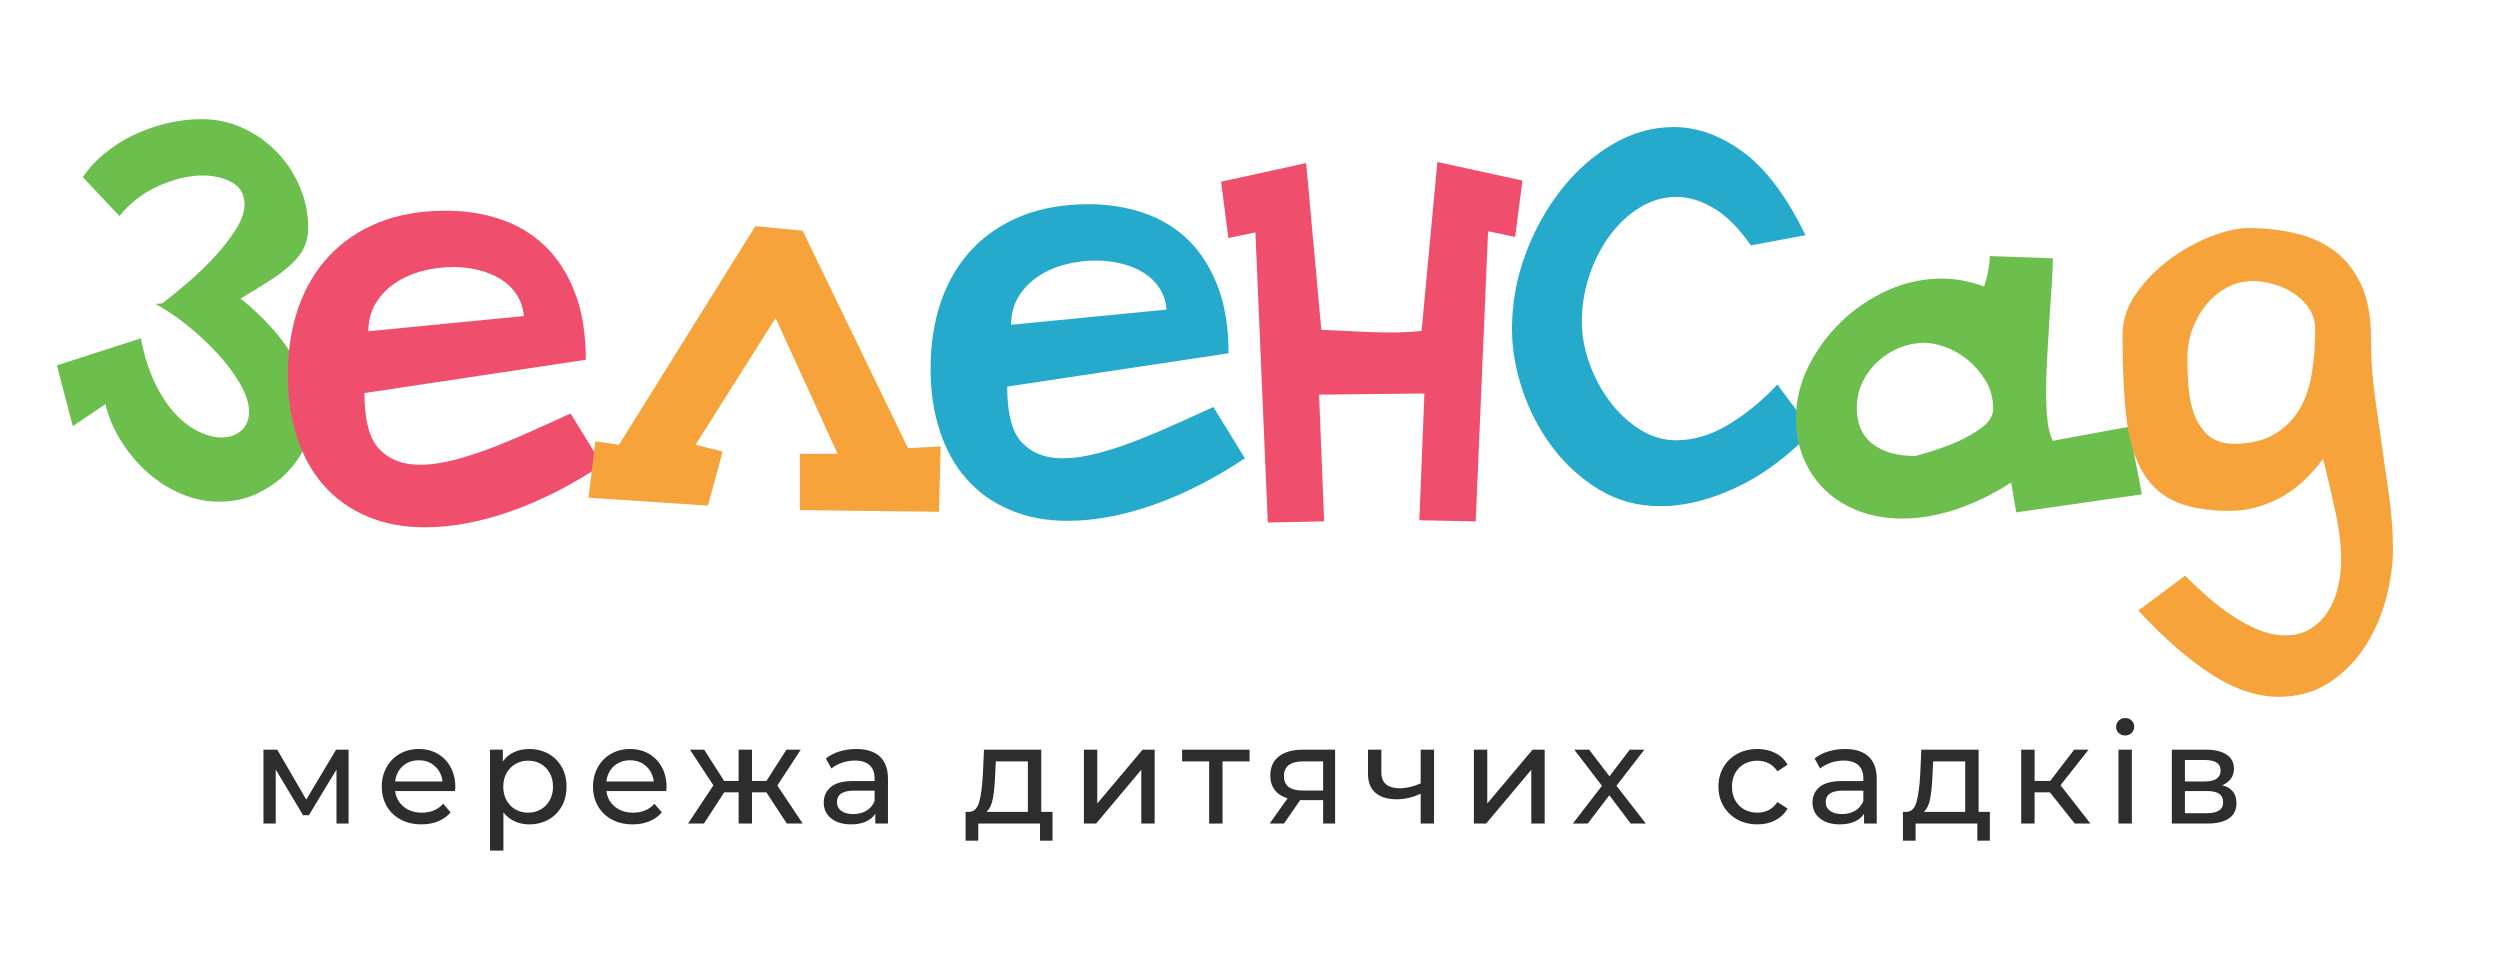 <?xml version="1.0" encoding="UTF-8" standalone="no"?>
<!DOCTYPE svg PUBLIC "-//W3C//DTD SVG 1.1//EN" "http://www.w3.org/Graphics/SVG/1.1/DTD/svg11.dtd">
<svg width="100%" height="100%" viewBox="0 0 16113 6251" version="1.1" xmlns="http://www.w3.org/2000/svg" xmlns:xlink="http://www.w3.org/1999/xlink" xml:space="preserve" xmlns:serif="http://www.serif.com/" style="fill-rule:evenodd;clip-rule:evenodd;stroke-linejoin:round;stroke-miterlimit:2;">
    <g transform="matrix(66.996,0,0,66.996,-1560.74,-1470.22)">
        <g transform="matrix(1,0,0,1,28.774,46.524)">
            <path d="M0,10.567L8.075,7.966C8.4,9.665 8.861,11.119 9.457,12.329C10.053,13.54 10.712,14.524 11.435,15.282C12.158,16.041 12.907,16.601 13.684,16.963C14.461,17.324 15.175,17.505 15.825,17.505C16.583,17.505 17.215,17.287 17.721,16.854C18.227,16.42 18.48,15.806 18.48,15.011C18.48,14.217 18.191,13.323 17.613,12.329C17.035,11.335 16.294,10.35 15.391,9.375C14.488,8.4 13.512,7.497 12.465,6.665C11.416,5.835 10.423,5.166 9.484,4.66L10.134,4.606C10.893,4.028 11.733,3.342 12.654,2.546C13.576,1.753 14.433,0.921 15.229,0.053C16.023,-0.813 16.692,-1.681 17.234,-2.549C17.776,-3.415 18.047,-4.21 18.047,-4.933C18.047,-5.872 17.649,-6.567 16.854,-7.019C16.059,-7.471 15.12,-7.696 14.036,-7.696C12.699,-7.696 11.281,-7.362 9.782,-6.694C8.282,-6.025 7.026,-5.058 6.016,-3.794L2.493,-7.534C3.035,-8.357 3.73,-9.118 4.579,-9.816C5.428,-10.513 6.359,-11.104 7.37,-11.587C8.381,-12.069 9.447,-12.445 10.568,-12.714C11.687,-12.981 12.807,-13.116 13.928,-13.116C15.337,-13.116 16.665,-12.828 17.911,-12.25C19.158,-11.673 20.242,-10.905 21.163,-9.95C22.084,-8.994 22.816,-7.884 23.358,-6.622C23.9,-5.36 24.171,-4.043 24.171,-2.671C24.171,-1.95 24.035,-1.309 23.765,-0.75C23.493,-0.191 23.087,0.342 22.545,0.846C22.003,1.351 21.326,1.865 20.513,2.388C19.7,2.912 18.751,3.498 17.668,4.147C18.535,4.833 19.383,5.609 20.214,6.474C21.045,7.34 21.786,8.278 22.437,9.287C23.087,10.298 23.602,11.335 23.981,12.399C24.361,13.464 24.55,14.519 24.55,15.566C24.55,16.395 24.342,17.288 23.927,18.244C23.511,19.201 22.906,20.084 22.111,20.896C21.316,21.707 20.368,22.375 19.266,22.898C18.164,23.422 16.944,23.683 15.608,23.683C14.308,23.683 13.061,23.42 11.869,22.896C10.676,22.373 9.592,21.668 8.617,20.783C7.641,19.898 6.81,18.895 6.124,17.775C5.437,16.656 4.949,15.499 4.661,14.307L1.518,16.42L0,10.567Z" style="fill:rgb(108,190,77);fill-rule:nonzero;"/>
        </g>
        <g transform="matrix(1,0,0,1,73.692,62.539)">
            <path d="M0,-10.19C-0.073,-10.985 -0.308,-11.68 -0.705,-12.276C-1.103,-12.872 -1.608,-13.36 -2.222,-13.74C-2.837,-14.119 -3.542,-14.408 -4.336,-14.607C-5.131,-14.805 -5.944,-14.905 -6.774,-14.905C-7.787,-14.905 -8.78,-14.777 -9.756,-14.526C-10.731,-14.272 -11.608,-13.883 -12.384,-13.36C-13.161,-12.836 -13.784,-12.186 -14.254,-11.41C-14.723,-10.632 -14.958,-9.738 -14.958,-8.726L0,-10.19ZM7.533,4.118C4.606,6.068 1.68,7.559 -1.246,8.589C-4.173,9.618 -6.937,10.134 -9.538,10.134C-11.598,10.134 -13.45,9.78 -15.094,9.075C-16.738,8.369 -18.12,7.383 -19.239,6.116C-20.36,4.849 -21.218,3.311 -21.814,1.501C-22.41,-0.308 -22.708,-2.299 -22.708,-4.472C-22.708,-6.859 -22.374,-9.022 -21.705,-10.958C-21.037,-12.894 -20.053,-14.56 -18.752,-15.954C-17.451,-17.347 -15.862,-18.423 -13.983,-19.184C-12.104,-19.944 -9.937,-20.324 -7.479,-20.324C-5.636,-20.324 -3.902,-20.053 -2.276,-19.51C-0.65,-18.966 0.767,-18.124 1.978,-16.984C3.188,-15.843 4.154,-14.359 4.878,-12.53C5.6,-10.7 5.961,-8.519 5.961,-5.985L-15.337,-2.78C-15.337,-0.173 -14.859,1.628 -13.901,2.624C-12.944,3.62 -11.652,4.118 -10.026,4.118C-8.942,4.118 -7.769,3.946 -6.504,3.603C-5.239,3.259 -3.966,2.836 -2.683,2.33C-1.401,1.823 -0.145,1.291 1.084,0.731C2.312,0.171 3.45,-0.344 4.498,-0.814L7.533,4.118Z" style="fill:rgb(240,78,109);fill-rule:nonzero;"/>
        </g>
        <g transform="matrix(1,0,0,1,79.917,45.06)">
            <path d="M0,24.767L0.65,19.348L2.926,19.672L16.042,-1.355L20.594,-0.922L30.729,19.998L33.872,19.835L33.709,26.122L20.323,25.959L20.323,20.54L23.954,20.54L17.992,7.478L10.297,19.672L12.898,20.323L11.489,25.526L0,24.767Z" style="fill:rgb(246,163,60);fill-rule:nonzero;"/>
        </g>
        <g transform="matrix(1,0,0,1,135.527,61.916)">
            <path d="M0,-10.19C-0.073,-10.985 -0.308,-11.68 -0.705,-12.276C-1.103,-12.872 -1.608,-13.36 -2.222,-13.74C-2.837,-14.119 -3.542,-14.408 -4.336,-14.607C-5.131,-14.805 -5.944,-14.905 -6.774,-14.905C-7.787,-14.905 -8.78,-14.777 -9.756,-14.526C-10.731,-14.272 -11.608,-13.883 -12.384,-13.36C-13.161,-12.836 -13.784,-12.186 -14.254,-11.409C-14.723,-10.632 -14.958,-9.738 -14.958,-8.726L0,-10.19ZM7.533,4.118C4.606,6.068 1.68,7.559 -1.246,8.589C-4.173,9.618 -6.937,10.134 -9.538,10.134C-11.598,10.134 -13.45,9.78 -15.094,9.075C-16.738,8.369 -18.12,7.383 -19.239,6.116C-20.36,4.849 -21.218,3.311 -21.814,1.501C-22.41,-0.308 -22.708,-2.299 -22.708,-4.472C-22.708,-6.859 -22.374,-9.022 -21.705,-10.958C-21.037,-12.894 -20.053,-14.56 -18.752,-15.954C-17.451,-17.347 -15.862,-18.423 -13.983,-19.184C-12.104,-19.944 -9.937,-20.324 -7.479,-20.324C-5.636,-20.324 -3.902,-20.053 -2.276,-19.51C-0.65,-18.966 0.767,-18.124 1.978,-16.984C3.188,-15.843 4.154,-14.359 4.878,-12.53C5.6,-10.7 5.961,-8.519 5.961,-5.985L-15.337,-2.78C-15.337,-0.173 -14.859,1.628 -13.901,2.624C-12.944,3.62 -11.652,4.118 -10.026,4.118C-8.942,4.118 -7.769,3.946 -6.504,3.603C-5.239,3.259 -3.966,2.836 -2.683,2.33C-1.401,1.823 -0.145,1.291 1.084,0.731C2.312,0.171 3.45,-0.344 4.498,-0.814L7.533,4.118Z" style="fill:rgb(37,170,204);fill-rule:nonzero;"/>
        </g>
        <g transform="matrix(1,0,0,1,150.411,56.063)">
            <path d="M0,-2.386C1.41,-2.313 2.999,-2.241 4.769,-2.169C6.539,-2.096 8.166,-2.132 9.647,-2.277L11.165,-18.535L19.348,-16.747L18.643,-11.328L16.042,-11.869L14.85,16.041L9.431,15.932L9.918,3.738L-0.217,3.847L0.272,16.041L-5.149,16.149L-6.341,-11.762L-8.942,-11.219L-9.646,-16.639L-1.463,-18.428L0,-2.386Z" style="fill:rgb(240,78,109);fill-rule:nonzero;"/>
        </g>
        <g transform="matrix(1,0,0,1,191.732,59.259)">
            <path d="M0,-13.711C-1.156,-15.372 -2.348,-16.565 -3.576,-17.288C-4.805,-18.011 -5.997,-18.372 -7.153,-18.372C-8.382,-18.372 -9.547,-18.037 -10.649,-17.37C-11.751,-16.701 -12.717,-15.807 -13.548,-14.686C-14.379,-13.566 -15.039,-12.283 -15.526,-10.839C-16.014,-9.393 -16.258,-7.894 -16.258,-6.341C-16.258,-5.04 -16.014,-3.712 -15.526,-2.357C-15.039,-1.002 -14.388,0.217 -13.575,1.3C-12.763,2.385 -11.805,3.279 -10.703,3.983C-9.602,4.688 -8.436,5.04 -7.207,5.04C-5.473,5.04 -3.766,4.526 -2.086,3.495C-0.406,2.466 1.138,1.193 2.548,-0.325L5.907,4.173C4.968,5.149 3.939,6.079 2.818,6.965C1.698,7.85 0.506,8.617 -0.758,9.267C-2.024,9.917 -3.332,10.433 -4.688,10.812C-6.043,11.192 -7.389,11.381 -8.725,11.381C-10.893,11.381 -12.853,10.848 -14.606,9.782C-16.358,8.717 -17.857,7.352 -19.103,5.69C-20.35,4.029 -21.308,2.195 -21.975,0.19C-22.644,-1.815 -22.978,-3.757 -22.978,-5.636C-22.978,-8.129 -22.545,-10.541 -21.677,-12.871C-20.811,-15.202 -19.655,-17.279 -18.209,-19.104C-16.765,-20.928 -15.112,-22.383 -13.25,-23.466C-11.39,-24.55 -9.449,-25.092 -7.424,-25.092C-5.148,-25.092 -2.918,-24.288 -0.731,-22.681C1.454,-21.072 3.45,-18.407 5.257,-14.686L0,-13.711Z" style="fill:rgb(37,170,204);fill-rule:nonzero;"/>
        </g>
        <g transform="matrix(1,0,0,1,207.563,52.593)">
            <path d="M0,13.224C1.553,12.791 2.799,12.375 3.74,11.977C4.678,11.581 5.536,11.102 6.314,10.541C7.09,9.982 7.479,9.358 7.479,8.671C7.479,7.66 7.235,6.757 6.747,5.962C6.259,5.167 5.681,4.498 5.013,3.956C4.344,3.415 3.631,3.008 2.872,2.737C2.114,2.466 1.464,2.331 0.922,2.331C0.09,2.331 -0.713,2.485 -1.49,2.792C-2.268,3.099 -2.963,3.532 -3.577,4.092C-4.191,4.653 -4.688,5.311 -5.067,6.07C-5.447,6.828 -5.637,7.66 -5.637,8.563C-5.637,10.117 -5.131,11.282 -4.119,12.058C-3.108,12.836 -1.734,13.224 0,13.224M13.223,-5.799C13.223,-5.112 13.187,-4.262 13.116,-3.251C13.043,-2.24 12.971,-1.146 12.899,0.027C12.826,1.202 12.754,2.412 12.681,3.658C12.609,4.905 12.573,6.07 12.573,7.154C12.573,8.166 12.618,9.06 12.709,9.837C12.798,10.614 12.971,11.255 13.223,11.76L20.54,10.406L21.786,16.909L9.701,18.643L9.213,15.771C7.406,16.928 5.618,17.795 3.848,18.373C2.078,18.95 0.379,19.239 -1.247,19.239C-2.763,19.239 -4.146,19.005 -5.393,18.536C-6.639,18.068 -7.714,17.411 -8.617,16.563C-9.52,15.717 -10.225,14.698 -10.73,13.508C-11.237,12.319 -11.489,11.022 -11.489,9.616C-11.489,7.885 -11.092,6.219 -10.297,4.615C-9.502,3.01 -8.454,1.577 -7.153,0.317C-5.853,-0.945 -4.362,-1.955 -2.683,-2.712C-1.003,-3.469 0.74,-3.848 2.547,-3.848C3.848,-3.848 5.202,-3.594 6.612,-3.089C6.973,-4.187 7.153,-5.163 7.153,-6.015L13.223,-5.799Z" style="fill:rgb(108,190,77);fill-rule:nonzero;"/>
        </g>
        <g transform="matrix(1,0,0,1,242.041,69.115)">
            <path d="M0,-5.366C1.03,-5.962 1.843,-6.756 2.439,-7.75C3.035,-8.743 3.442,-9.909 3.659,-11.246C3.875,-12.582 3.983,-13.991 3.983,-15.473C3.983,-16.232 3.784,-16.909 3.387,-17.505C2.99,-18.101 2.493,-18.589 1.897,-18.969C1.301,-19.348 0.659,-19.637 -0.027,-19.835C-0.713,-20.034 -1.364,-20.134 -1.978,-20.134C-2.882,-20.134 -3.722,-19.925 -4.498,-19.511C-5.275,-19.094 -5.943,-18.544 -6.503,-17.858C-7.063,-17.171 -7.506,-16.385 -7.831,-15.5C-8.156,-14.615 -8.319,-13.703 -8.319,-12.763C-8.319,-11.86 -8.283,-10.929 -8.21,-9.972C-8.138,-9.015 -7.959,-8.138 -7.669,-7.344C-7.379,-6.549 -6.946,-5.881 -6.368,-5.339C-5.79,-4.796 -4.977,-4.507 -3.929,-4.471C-2.34,-4.471 -1.029,-4.77 0,-5.366M-6.341,10.27C-5.564,10.956 -4.761,11.571 -3.929,12.112C-3.098,12.654 -2.258,13.097 -1.409,13.44C-0.56,13.783 0.28,13.955 1.111,13.955C2.05,13.955 2.863,13.738 3.55,13.305C4.236,12.871 4.797,12.311 5.23,11.625C5.663,10.938 5.979,10.17 6.178,9.321C6.377,8.472 6.477,7.632 6.477,6.802C6.477,5.319 6.295,3.748 5.935,2.086C5.573,0.425 5.176,-1.274 4.742,-3.008C3.369,-1.201 1.915,0.081 0.379,0.839C-1.156,1.598 -2.665,1.977 -4.146,1.977C-6.495,1.977 -8.346,1.645 -9.701,0.976C-11.056,0.307 -12.095,-0.723 -12.818,-2.114C-13.54,-3.504 -14.01,-5.257 -14.226,-7.371C-14.443,-9.484 -14.552,-12.005 -14.552,-14.931C-14.552,-16.375 -14.099,-17.73 -13.196,-18.996C-12.293,-20.26 -11.21,-21.353 -9.944,-22.274C-8.68,-23.196 -7.361,-23.919 -5.989,-24.443C-4.616,-24.966 -3.46,-25.228 -2.52,-25.228C-0.858,-25.228 0.695,-25.057 2.141,-24.713C3.586,-24.37 4.841,-23.792 5.907,-22.979C6.973,-22.166 7.813,-21.082 8.428,-19.727C9.042,-18.373 9.349,-16.683 9.349,-14.66C9.349,-13.829 9.366,-13.079 9.403,-12.411C9.439,-11.743 9.493,-11.064 9.566,-10.378C9.638,-9.692 9.729,-8.978 9.836,-8.238C9.945,-7.497 10.071,-6.62 10.216,-5.609C10.504,-3.55 10.785,-1.581 11.056,0.297C11.326,2.177 11.463,3.983 11.463,5.717C11.463,7.162 11.246,8.715 10.812,10.378C10.378,12.039 9.71,13.575 8.807,14.984C7.904,16.394 6.756,17.558 5.365,18.48C3.974,19.401 2.339,19.862 0.461,19.862C-1.599,19.862 -3.73,19.157 -5.934,17.749C-8.138,16.34 -10.505,14.28 -13.034,11.571L-8.536,8.21C-7.85,8.896 -7.118,9.583 -6.341,10.27" style="fill:rgb(246,163,60);fill-rule:nonzero;"/>
        </g>
    </g>
    <g>
        <path d="M2246.8,4831.91L2246.8,5307.88L2168.67,5307.88L2168.67,4960.33L1990.85,5254L1953.13,5254L1777.11,4959.44L1777.11,5307.88L1698.08,5307.88L1698.08,4831.91L1786.99,4831.91L1973.79,5153.42L2165.97,4831.91L2246.8,4831.91Z" style="fill:rgb(44,45,45);fill-rule:nonzero;"/>
        <path d="M2934.71,5072.59C2934.71,5079.18 2934.11,5087.86 2932.91,5098.63L2546.75,5098.63C2552.14,5140.54 2570.55,5174.22 2601.98,5199.66C2633.41,5225.11 2672.48,5237.83 2719.18,5237.83C2776.05,5237.83 2821.85,5218.67 2856.58,5180.36L2904.18,5236.04C2882.62,5261.18 2855.83,5280.34 2823.8,5293.51C2791.77,5306.68 2756,5313.27 2716.48,5313.27C2666.19,5313.27 2621.59,5302.94 2582.67,5282.29C2543.75,5261.63 2513.67,5232.74 2492.41,5195.62C2471.16,5158.5 2460.53,5116.6 2460.53,5069.9C2460.53,5023.8 2470.86,4982.19 2491.52,4945.07C2512.17,4907.94 2540.61,4879.06 2576.83,4858.4C2613.05,4837.75 2653.92,4827.42 2699.42,4827.42C2744.92,4827.42 2785.48,4837.75 2821.11,4858.4C2856.73,4879.06 2884.57,4907.94 2904.62,4945.07C2924.68,4982.19 2934.71,5024.69 2934.71,5072.59ZM2699.42,4900.16C2658.11,4900.16 2623.53,4912.73 2595.69,4937.88C2567.85,4963.03 2551.54,4995.95 2546.75,5036.67L2852.09,5036.67C2847.3,4996.55 2830.98,4963.78 2803.14,4938.33C2775.3,4912.88 2740.73,4900.16 2699.42,4900.16Z" style="fill:rgb(44,45,45);fill-rule:nonzero;"/>
        <path d="M3410.68,4827.42C3456.78,4827.42 3498.09,4837.6 3534.61,4857.95C3571.13,4878.31 3599.72,4906.75 3620.38,4943.27C3641.03,4979.79 3651.36,5022 3651.36,5069.9C3651.36,5117.79 3641.03,5160.15 3620.38,5196.97C3599.72,5233.79 3571.13,5262.38 3534.61,5282.74C3498.09,5303.09 3456.78,5313.27 3410.68,5313.27C3376.55,5313.27 3345.27,5306.69 3316.83,5293.51C3288.39,5280.34 3264.3,5261.18 3244.54,5236.04L3244.54,5482.11L3158.33,5482.11L3158.33,4831.91L3240.95,4831.91L3240.95,4907.35C3260.11,4881 3284.35,4861.1 3313.69,4847.63C3343.03,4834.15 3375.36,4827.42 3410.68,4827.42ZM3403.5,5237.83C3434.03,5237.83 3461.42,5230.8 3485.67,5216.73C3509.92,5202.66 3529.08,5182.9 3543.14,5157.46C3557.21,5132.01 3564.25,5102.82 3564.25,5069.9C3564.25,5036.97 3557.21,5007.78 3543.14,4982.34C3529.08,4956.89 3509.92,4937.28 3485.67,4923.51C3461.42,4909.74 3434.03,4902.86 3403.5,4902.86C3373.56,4902.86 3346.47,4909.89 3322.22,4923.96C3297.97,4938.03 3278.82,4957.64 3264.74,4982.78C3250.68,5007.93 3243.64,5036.97 3243.64,5069.9C3243.64,5102.82 3250.53,5132.01 3264.3,5157.46C3278.07,5182.9 3297.22,5202.66 3321.77,5216.73C3346.32,5230.8 3373.56,5237.83 3403.5,5237.83Z" style="fill:rgb(44,45,45);fill-rule:nonzero;"/>
        <path d="M4296.17,5072.59C4296.17,5079.18 4295.57,5087.86 4294.37,5098.63L3908.21,5098.63C3913.6,5140.54 3932.01,5174.22 3963.44,5199.66C3994.87,5225.11 4033.94,5237.83 4080.64,5237.83C4137.51,5237.83 4183.31,5218.67 4218.04,5180.36L4265.64,5236.04C4244.08,5261.18 4217.29,5280.34 4185.26,5293.51C4153.23,5306.68 4117.45,5313.27 4077.94,5313.27C4027.65,5313.27 3983.05,5302.94 3944.13,5282.29C3905.21,5261.63 3875.13,5232.74 3853.88,5195.62C3832.62,5158.5 3821.99,5116.6 3821.99,5069.9C3821.99,5023.8 3832.32,4982.19 3852.98,4945.07C3873.63,4907.94 3902.07,4879.06 3938.29,4858.4C3974.51,4837.75 4015.38,4827.42 4060.88,4827.42C4106.38,4827.42 4146.94,4837.75 4182.57,4858.4C4218.19,4879.06 4246.03,4907.94 4266.09,4945.07C4286.14,4982.19 4296.17,5024.69 4296.17,5072.59ZM4060.88,4900.16C4019.57,4900.16 3984.99,4912.73 3957.15,4937.88C3929.31,4963.03 3913,4995.95 3908.21,5036.67L4213.55,5036.67C4208.76,4996.55 4192.44,4963.78 4164.6,4938.33C4136.76,4912.88 4102.19,4900.16 4060.88,4900.16Z" style="fill:rgb(44,45,45);fill-rule:nonzero;"/>
        <path d="M4939.19,5106.72L4846.69,5106.72L4846.69,5307.89L4760.48,5307.89L4760.48,5106.72L4667.98,5106.72L4536.86,5307.89L4434.48,5307.89L4597.93,5061.82L4447.05,4831.91L4538.65,4831.91L4667.08,5033.08L4760.48,5033.08L4760.48,4831.91L4846.69,4831.91L4846.69,5033.08L4940.09,5033.08L5068.51,4831.91L5161.01,4831.91L5010.14,5062.72L5173.58,5307.89L5071.2,5307.89L4939.19,5106.72Z" style="fill:rgb(44,45,45);fill-rule:nonzero;"/>
        <path d="M5519.33,4827.42C5585.19,4827.42 5635.63,4843.59 5670.65,4875.91C5705.68,4908.24 5723.19,4956.44 5723.19,5020.5L5723.19,5307.88L5641.47,5307.88L5641.47,5245.02C5627.1,5267.17 5606.59,5284.08 5579.95,5295.76C5553.31,5307.43 5521.73,5313.27 5485.2,5313.27C5431.92,5313.27 5389.26,5300.4 5357.23,5274.65C5325.2,5248.91 5309.18,5215.08 5309.18,5173.17C5309.18,5131.26 5324.45,5097.59 5354.98,5072.14C5385.52,5046.7 5434.01,5033.97 5500.47,5033.97L5636.98,5033.97L5636.98,5016.91C5636.98,4979.79 5626.2,4951.35 5604.65,4931.6C5583.09,4911.84 5551.36,4901.96 5509.45,4901.96C5481.31,4901.96 5453.77,4906.6 5426.83,4915.88C5399.89,4925.16 5377.14,4937.58 5358.58,4953.15L5322.65,4888.49C5347.2,4868.73 5376.54,4853.61 5410.66,4843.14C5444.79,4832.66 5481.01,4827.42 5519.33,4827.42ZM5499.57,5246.82C5532.5,5246.82 5560.94,5239.48 5584.89,5224.81C5608.84,5210.14 5626.2,5189.34 5636.98,5162.4L5636.98,5095.94L5504.06,5095.94C5431.02,5095.94 5394.5,5120.49 5394.5,5169.58C5394.5,5193.53 5403.78,5212.39 5422.34,5226.16C5440.9,5239.93 5466.64,5246.82 5499.57,5246.82Z" style="fill:rgb(44,45,45);fill-rule:nonzero;"/>
        <path d="M6783.8,5232.44L6783.8,5418.34L6702.98,5418.34L6702.98,5307.88L6305.13,5307.88L6305.13,5418.34L6223.41,5418.34L6223.41,5232.44L6248.56,5232.44C6279.09,5230.64 6300.05,5209.09 6311.42,5167.78C6322.8,5126.47 6330.58,5068.09 6334.77,4992.66L6341.95,4831.9L6711.06,4831.9L6711.06,5232.44L6783.8,5232.44ZM6413.8,4998.94C6411.4,5058.81 6406.47,5108.36 6398.98,5147.57C6391.5,5186.79 6377.88,5215.08 6358.12,5232.44L6624.84,5232.44L6624.84,4907.34L6418.29,4907.34L6413.8,4998.94Z" style="fill:rgb(44,45,45);fill-rule:nonzero;"/>
        <path d="M6985.87,4831.91L7072.08,4831.91L7072.08,5178.56L7363.95,4831.91L7442.09,4831.91L7442.09,5307.88L7355.87,5307.88L7355.87,4961.23L7064.9,5307.88L6985.87,5307.88L6985.87,4831.91Z" style="fill:rgb(44,45,45);fill-rule:nonzero;"/>
        <path d="M8053.66,4907.35L7879.44,4907.35L7879.44,5307.89L7793.22,5307.89L7793.22,4907.35L7619,4907.35L7619,4831.91L8053.66,4831.91L8053.66,4907.35Z" style="fill:rgb(44,45,45);fill-rule:nonzero;"/>
        <path d="M8605.07,4831.91L8605.07,5307.88L8527.84,5307.88L8527.84,5157.01L8379.66,5157.01L8275.48,5307.88L8182.98,5307.88L8298.83,5145.33C8262.91,5134.56 8235.37,5116.74 8216.21,5091.9C8197.05,5067.05 8187.47,5036.07 8187.47,4998.95C8187.47,4944.47 8206.03,4903.01 8243.15,4874.57C8280.27,4846.13 8331.46,4831.91 8396.72,4831.91L8605.07,4831.91ZM8275.48,5001.64C8275.48,5033.38 8285.51,5056.88 8305.57,5072.14C8325.62,5087.41 8355.71,5095.04 8395.82,5095.04L8527.84,5095.04L8527.84,4907.35L8399.41,4907.35C8316.79,4907.35 8275.48,4938.78 8275.48,5001.64Z" style="fill:rgb(44,45,45);fill-rule:nonzero;"/>
        <path d="M9242.69,4831.91L9242.69,5307.88L9156.48,5307.88L9156.48,5115.7C9104.99,5139.65 9053.8,5151.62 9002.91,5151.62C8943.64,5151.62 8897.84,5137.85 8865.5,5110.31C8833.17,5082.77 8817.01,5041.46 8817.01,4986.38L8817.01,4831.91L8903.22,4831.91L8903.22,4980.99C8903.22,5013.92 8913.55,5038.76 8934.21,5055.53C8954.86,5072.29 8983.75,5080.67 9020.87,5080.67C9062.78,5080.67 9107.98,5070.2 9156.48,5049.24L9156.48,4831.91L9242.69,4831.91Z" style="fill:rgb(44,45,45);fill-rule:nonzero;"/>
        <path d="M9499.54,4831.91L9585.75,4831.91L9585.75,5178.56L9877.62,4831.91L9955.76,4831.91L9955.76,5307.88L9869.54,5307.88L9869.54,4961.23L9578.57,5307.88L9499.54,5307.88L9499.54,4831.91Z" style="fill:rgb(44,45,45);fill-rule:nonzero;"/>
        <path d="M10509.9,5307.88L10372.5,5125.57L10233.3,5307.88L10137.2,5307.88L10324.9,5064.51L10146.2,4831.91L10242.3,4831.91L10373.4,5003.44L10503.6,4831.91L10597.9,4831.91L10418.3,5064.51L10607.8,5307.88L10509.9,5307.88Z" style="fill:rgb(44,45,45);fill-rule:nonzero;"/>
        <path d="M11327.1,5313.27C11278.6,5313.27 11235.3,5302.79 11197.3,5281.84C11159.3,5260.88 11129.5,5232 11108,5195.18C11086.4,5158.35 11075.6,5116.6 11075.6,5069.9C11075.6,5023.2 11086.4,4981.44 11108,4944.62C11129.5,4907.8 11159.3,4879.06 11197.3,4858.4C11235.3,4837.75 11278.6,4827.42 11327.1,4827.42C11370.2,4827.42 11408.7,4836.1 11442.5,4853.46C11476.3,4870.82 11502.5,4895.97 11521.1,4928.9L11455.5,4971.11C11440.6,4948.36 11422,4931.3 11399.8,4919.92C11377.7,4908.54 11353.1,4902.86 11326.2,4902.86C11295.1,4902.86 11267.1,4909.74 11242.2,4923.51C11217.4,4937.28 11197.9,4956.89 11183.9,4982.33C11169.8,5007.78 11162.8,5036.97 11162.8,5069.9C11162.8,5103.42 11169.8,5132.91 11183.9,5158.35C11197.9,5183.8 11217.4,5203.41 11242.2,5217.18C11267.1,5230.95 11295.1,5237.83 11326.2,5237.83C11353.1,5237.83 11377.7,5232.15 11399.8,5220.77C11422,5209.39 11440.6,5192.33 11455.5,5169.58L11521.1,5210.89C11502.5,5243.82 11476.3,5269.11 11442.5,5286.78C11408.7,5304.44 11370.2,5313.27 11327.1,5313.27Z" style="fill:rgb(44,45,45);fill-rule:nonzero;"/>
        <path d="M11892,4827.42C11957.9,4827.42 12008.3,4843.59 12043.3,4875.91C12078.3,4908.24 12095.9,4956.44 12095.9,5020.5L12095.9,5307.88L12014.1,5307.88L12014.1,5245.02C11999.8,5267.17 11979.3,5284.08 11952.6,5295.76C11926,5307.43 11894.4,5313.27 11857.9,5313.27C11804.6,5313.27 11761.9,5300.4 11729.9,5274.65C11697.9,5248.91 11681.9,5215.08 11681.9,5173.17C11681.9,5131.26 11697.1,5097.59 11727.7,5072.14C11758.2,5046.7 11806.7,5033.97 11873.1,5033.97L12009.6,5033.97L12009.6,5016.91C12009.6,4979.79 11998.9,4951.35 11977.3,4931.6C11955.8,4911.84 11924,4901.96 11882.1,4901.96C11854,4901.96 11826.4,4906.6 11799.5,4915.88C11772.6,4925.16 11749.8,4937.58 11731.2,4953.15L11695.3,4888.49C11719.9,4868.73 11749.2,4853.61 11783.3,4843.14C11817.5,4832.66 11853.7,4827.42 11892,4827.42ZM11872.2,5246.82C11905.2,5246.82 11933.6,5239.48 11957.6,5224.81C11981.5,5210.14 11998.9,5189.34 12009.6,5162.4L12009.6,5095.94L11876.7,5095.94C11803.7,5095.94 11767.2,5120.49 11767.2,5169.58C11767.2,5193.53 11776.4,5212.39 11795,5226.16C11813.6,5239.93 11839.3,5246.82 11872.2,5246.82Z" style="fill:rgb(44,45,45);fill-rule:nonzero;"/>
        <path d="M12825.1,5232.44L12825.1,5418.34L12744.3,5418.34L12744.3,5307.88L12346.4,5307.88L12346.4,5418.34L12264.7,5418.34L12264.7,5232.44L12289.9,5232.44C12320.4,5230.64 12341.3,5209.09 12352.7,5167.78C12364.1,5126.47 12371.9,5068.09 12376.1,4992.66L12383.3,4831.9L12752.4,4831.9L12752.4,5232.44L12825.1,5232.44ZM12455.1,4998.94C12452.7,5058.81 12447.8,5108.36 12440.3,5147.57C12432.8,5186.79 12419.2,5215.08 12399.4,5232.44L12666.1,5232.44L12666.1,4907.34L12459.6,4907.34L12455.1,4998.94Z" style="fill:rgb(44,45,45);fill-rule:nonzero;"/>
        <path d="M13212.1,5106.72L13113.3,5106.72L13113.3,5307.89L13027.1,5307.89L13027.1,4831.91L13113.3,4831.91L13113.3,5033.08L13213.9,5033.08L13368.4,4831.91L13460.9,4831.91L13280.4,5060.92L13473.4,5307.89L13372,5307.89L13212.1,5106.72Z" style="fill:rgb(44,45,45);fill-rule:nonzero;"/>
        <path d="M13654,4831.91L13740.2,4831.91L13740.2,5307.88L13654,5307.88L13654,4831.91ZM13697.1,4740.31C13680.3,4740.31 13666.4,4734.92 13655.3,4724.14C13644.3,4713.37 13638.7,4700.19 13638.7,4684.63C13638.7,4669.06 13644.3,4655.74 13655.3,4644.66C13666.4,4633.59 13680.3,4628.05 13697.1,4628.05C13713.9,4628.05 13727.8,4633.29 13738.9,4643.77C13749.9,4654.24 13755.5,4667.27 13755.5,4682.83C13755.5,4699 13749.9,4712.62 13738.9,4723.69C13727.8,4734.77 13713.9,4740.31 13697.1,4740.31Z" style="fill:rgb(44,45,45);fill-rule:nonzero;"/>
        <path d="M14322.1,5060.91C14383.8,5076.48 14414.6,5115.09 14414.6,5176.76C14414.6,5218.67 14398.9,5251 14367.5,5273.75C14336,5296.5 14289.2,5307.88 14226.9,5307.88L13997.9,5307.88L13997.9,4831.9L14218.8,4831.9C14275.1,4831.9 14319.1,4842.53 14350.8,4863.78C14382.6,4885.04 14398.4,4915.12 14398.4,4954.04C14398.4,4979.19 14391.7,5000.89 14378.2,5019.15C14364.8,5037.41 14346,5051.33 14322.1,5060.91ZM14082.3,5036.66L14211.6,5036.66C14244.6,5036.66 14269.6,5030.68 14286.6,5018.7C14303.7,5006.73 14312.2,4989.36 14312.2,4966.61C14312.2,4921.11 14278.7,4898.36 14211.6,4898.36L14082.3,4898.36L14082.3,5036.66ZM14220.6,5241.42C14256.5,5241.42 14283.5,5235.73 14301.4,5224.36C14319.4,5212.98 14328.4,5195.32 14328.4,5171.37C14328.4,5146.82 14320.2,5128.56 14303.7,5116.59C14287.2,5104.61 14261.3,5098.63 14226,5098.63L14082.3,5098.63L14082.3,5241.42L14220.6,5241.42Z" style="fill:rgb(44,45,45);fill-rule:nonzero;"/>
    </g>
</svg>
